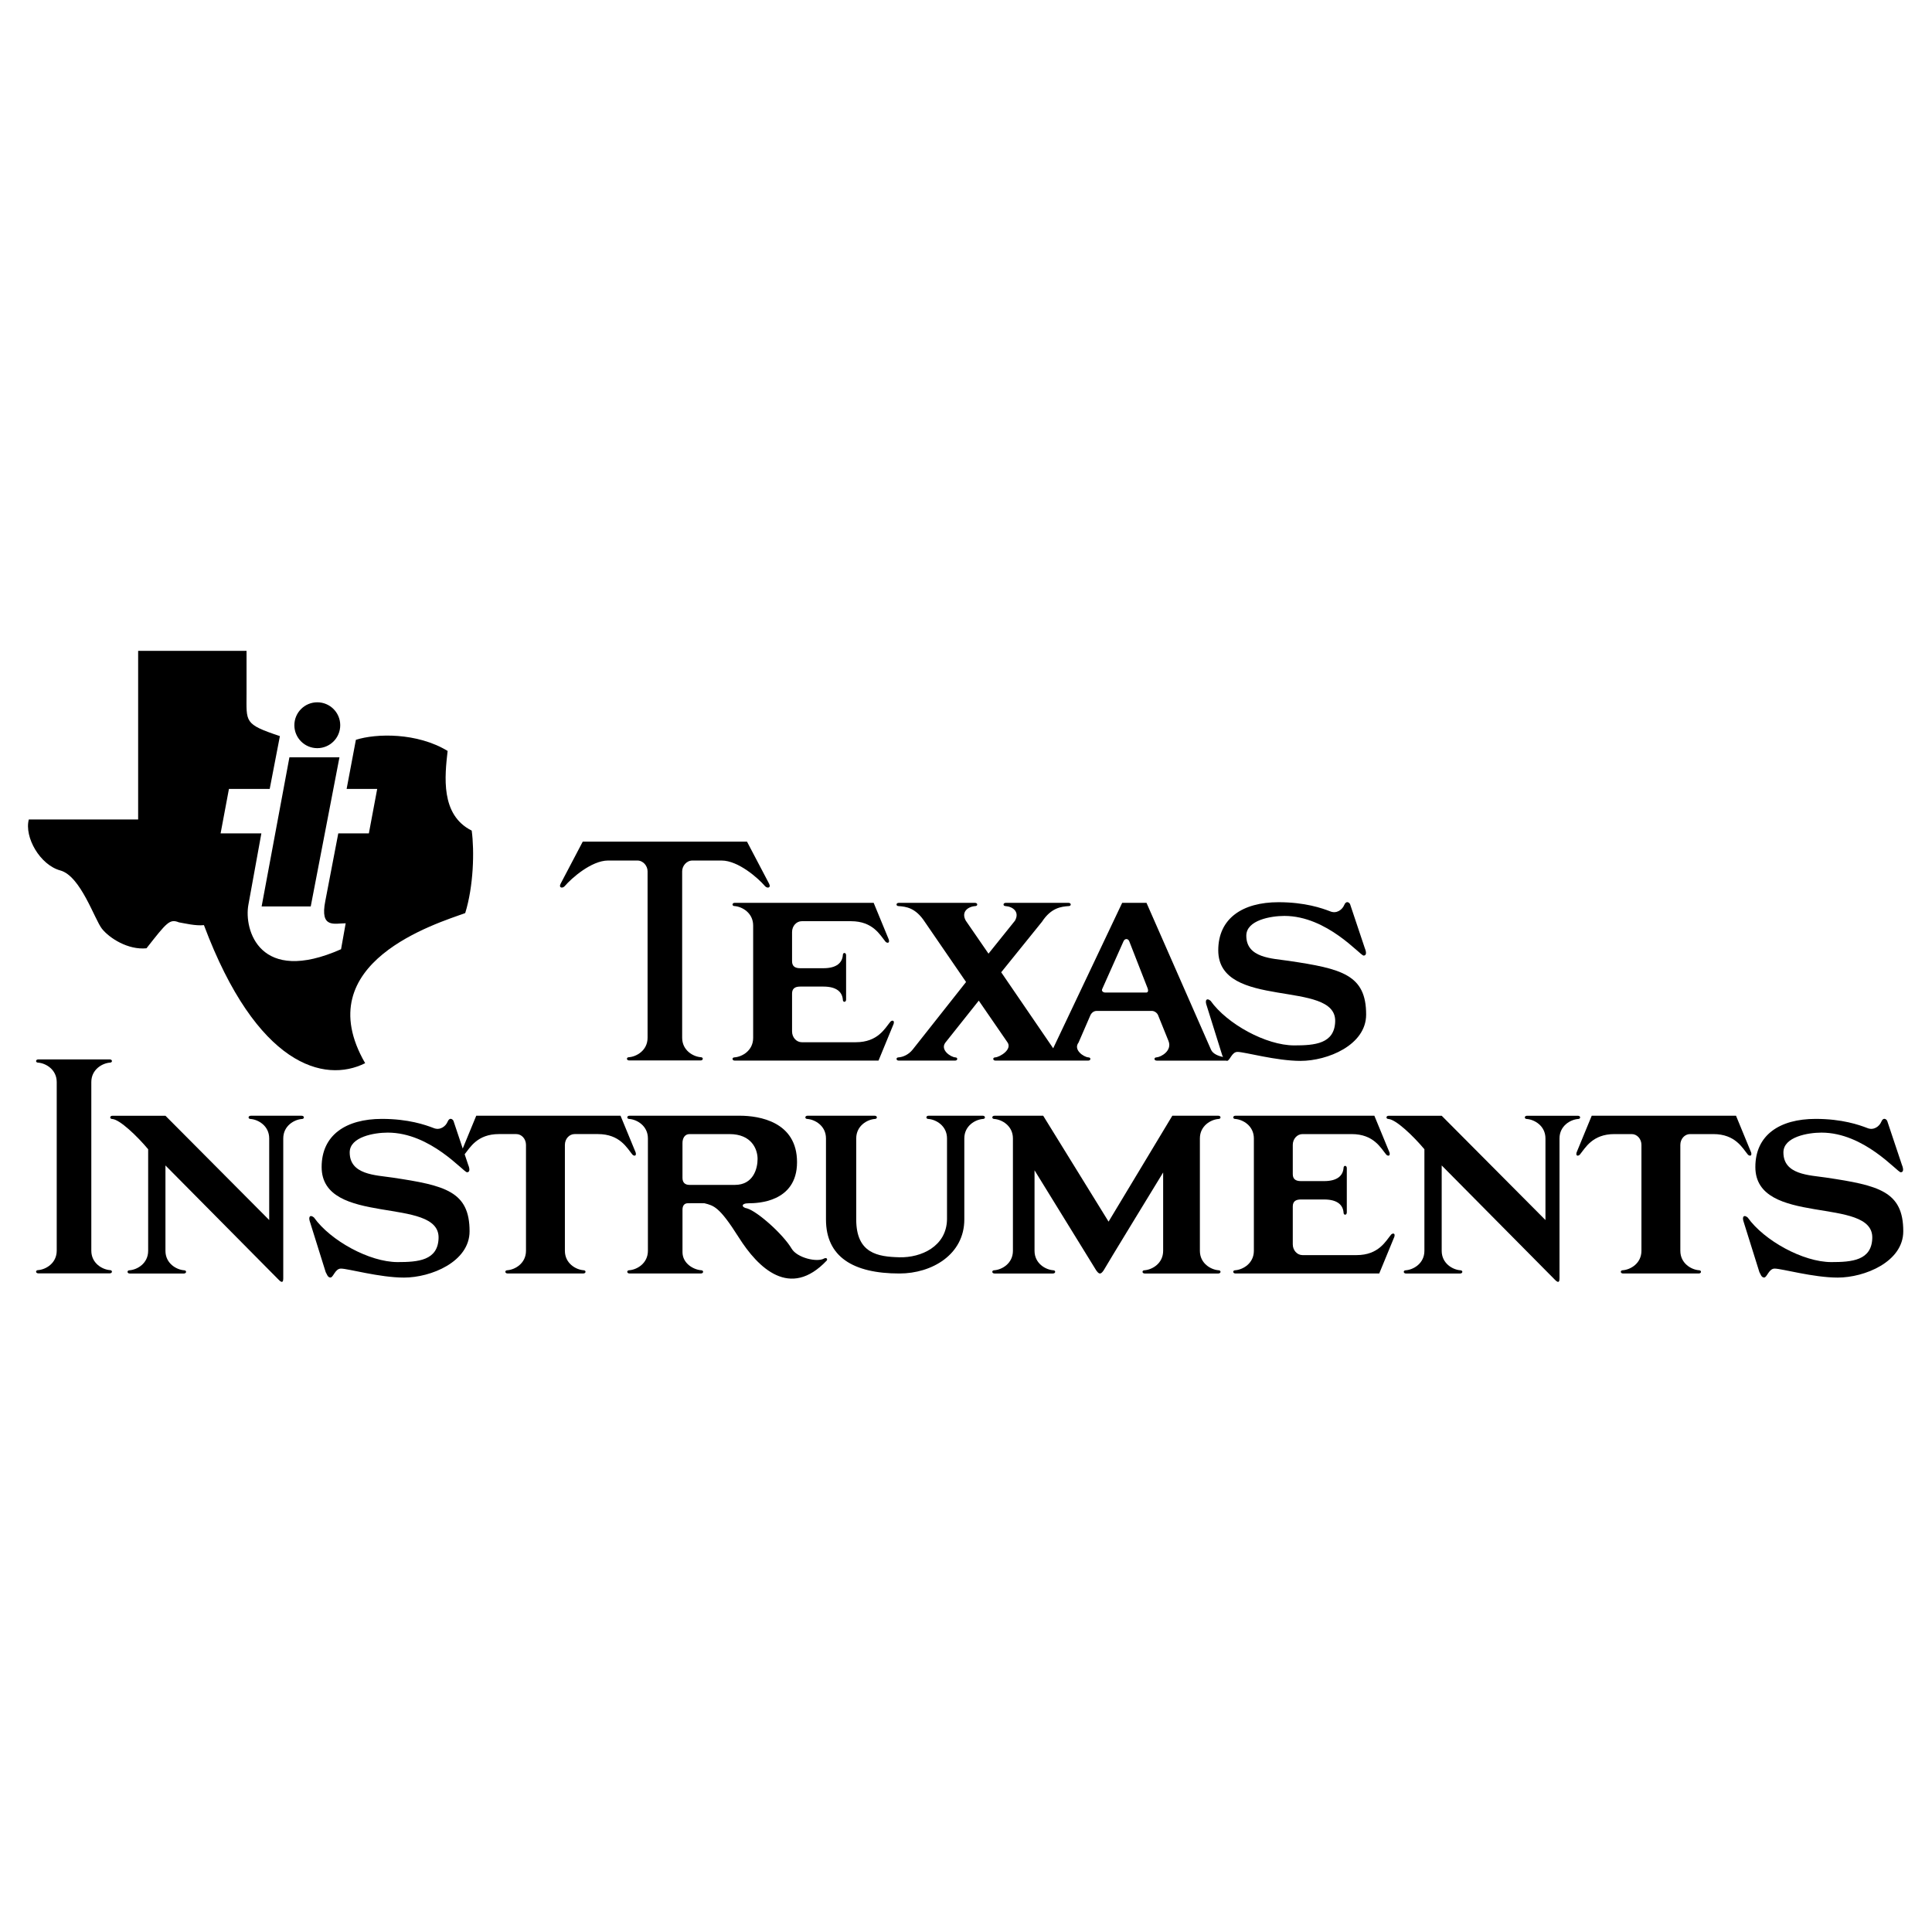 <?xml version="1.0" encoding="utf-8"?>
<!-- Generator: Adobe Illustrator 13.0.0, SVG Export Plug-In . SVG Version: 6.00 Build 14948)  -->
<!DOCTYPE svg PUBLIC "-//W3C//DTD SVG 1.0//EN" "http://www.w3.org/TR/2001/REC-SVG-20010904/DTD/svg10.dtd">
<svg version="1.0" id="Layer_1" xmlns="http://www.w3.org/2000/svg" xmlns:xlink="http://www.w3.org/1999/xlink" x="0px" y="0px"
	 width="192.744px" height="192.744px" viewBox="0 0 192.744 192.744" enable-background="new 0 0 192.744 192.744"
	 xml:space="preserve">
<g>
	<polygon fill-rule="evenodd" clip-rule="evenodd" fill="#FFFFFF" points="0,0 192.744,0 192.744,192.744 0,192.744 0,0 	"/>
	<path fill-rule="evenodd" clip-rule="evenodd" d="M31.655,70.064c-1.264,0-2.288,1.024-2.288,2.288
		c0,1.263,1.024,2.288,2.288,2.288s2.288-1.024,2.288-2.288C33.943,71.089,32.919,70.064,31.655,70.064L31.655,70.064L31.655,70.064
		L31.655,70.064z"/>
	<path fill-rule="evenodd" clip-rule="evenodd" d="M44.656,74.916c-3.05-1.849-7.118-1.756-9.151-1.109l0,0l-0.924,4.899h3.05
		l-0.832,4.437h-3.051l-1.294,6.748l0,0c-0.555,2.773,0.924,2.219,2.033,2.219l0,0l-0.462,2.588l0,0
		c-8.135,3.605-9.706-1.941-9.244-4.437l0,0l1.294-7.118h-4.067l0.832-4.437h4.067l1.017-5.269l0,0
		c-3.605-1.202-3.328-1.386-3.328-4.252l0,0v-4.252H13.782v16.823H2.874l0,0c-0.462,1.756,1.109,4.53,3.143,5.084
		s3.42,4.899,4.16,5.824c0.74,0.924,2.588,2.126,4.437,1.941c2.034-2.588,2.311-2.958,3.235-2.588
		c0.555,0.092,1.664,0.37,2.496,0.277c5.269,14.051,12.017,15.807,16.084,13.773c-5.824-10.076,7.21-13.958,9.983-14.975
		c0.832-2.681,0.925-6.194,0.647-8.228C43.917,81.294,44.378,77.412,44.656,74.916L44.656,74.916L44.656,74.916L44.656,74.916z"/>
	<polygon fill-rule="evenodd" clip-rule="evenodd" points="26.101,90.431 31,90.431 33.866,75.548 28.874,75.548 26.101,90.431 
		26.101,90.431 	"/>
	<path fill-rule="evenodd" clip-rule="evenodd" d="M121.565,126.726c-0.755-0.054-1.86-0.674-1.86-1.94l0,0v-11.213l0,0
		c0-1.267,1.105-1.887,1.86-1.94c0.27,0,0.27-0.324-0.027-0.324l0,0h-4.582l-6.361,10.566l-6.523-10.566H99.22l0,0
		c-0.296,0-0.296,0.324-0.026,0.324c0.754,0.054,1.859,0.674,1.859,1.94l0,0v11.213l0,0c0,1.267-1.105,1.887-1.859,1.94
		c-0.27,0-0.27,0.323,0.026,0.323l0,0h5.822l0,0c0.297,0,0.297-0.323,0.027-0.323c-0.755-0.054-1.86-0.674-1.86-1.94l0,0v-8.032
		l6.146,9.973l0,0c0.27,0.377,0.432,0.485,0.755,0c0-0.054,5.93-9.757,5.93-9.757l0,0v7.816l0,0c0,1.267-1.104,1.887-1.859,1.94
		c-0.27,0-0.27,0.323,0.026,0.323l0,0h7.332l0,0C121.835,127.049,121.835,126.726,121.565,126.726L121.565,126.726L121.565,126.726
		L121.565,126.726z"/>
	<path fill-rule="evenodd" clip-rule="evenodd" d="M98.036,111.308h-5.391l0,0c-0.296,0-0.296,0.324-0.027,0.324
		c0.755,0.054,1.86,0.674,1.86,1.94l0,0v8.086l0,0c-0.054,2.695-2.588,3.827-4.744,3.773c-2.156-0.054-4.313-0.377-4.313-3.773l0,0
		v-8.086l0,0c0-1.267,1.105-1.887,1.86-1.94c0.27,0,0.27-0.324-0.027-0.324l0,0H80.57l0,0c-0.296,0-0.296,0.324-0.027,0.324
		c0.755,0.054,1.86,0.674,1.86,1.94l0,0v8.086l0,0c0,3.72,2.695,5.391,7.332,5.391c3.234,0,6.469-1.887,6.469-5.391l0,0v-8.086l0,0
		c0-1.267,1.105-1.887,1.86-1.94C98.333,111.632,98.333,111.308,98.036,111.308L98.036,111.308L98.036,111.308L98.036,111.308z"/>
	<path fill-rule="evenodd" clip-rule="evenodd" d="M82.238,125.541c-0.701,0.432-2.722-0.054-3.261-0.971
		c-0.863-1.455-3.423-3.72-4.448-4.016c-0.539-0.081-0.674-0.513,0.188-0.513c0.757,0,4.798-0.054,4.798-4.097
		s-3.774-4.636-5.715-4.636l0,0H62.805l0,0c-0.297,0-0.297,0.323-0.027,0.323c0.755,0.054,1.86,0.674,1.86,1.94l0,0v11.213l0,0
		c0,1.267-1.105,1.887-1.86,1.94c-0.27,0-0.27,0.323,0.027,0.323l0,0h7.116l0,0c0.296,0,0.296-0.323,0.027-0.323
		c-0.755-0.054-1.86-0.674-1.86-1.806l0,0v-4.231l0,0c0-0.378,0.162-0.647,0.539-0.647c0,0,1.592-0.013,1.644,0
		c0.943,0.243,1.482,0.324,3.423,3.396c1.941,3.073,5.121,6.199,8.787,2.318C82.562,125.648,82.508,125.434,82.238,125.541
		L82.238,125.541L82.238,125.541L82.238,125.541z M73.316,118.21h-4.528l0,0c-0.431,0-0.701-0.216-0.701-0.701l0,0v-3.478l0,0
		c0-0.458,0.216-0.889,0.701-0.889l0,0h3.989l0,0c2.21,0,2.803,1.509,2.803,2.479C75.581,116.592,75.149,118.21,73.316,118.21
		L73.316,118.21L73.316,118.21L73.316,118.21z"/>
	<path fill-rule="evenodd" clip-rule="evenodd" d="M30.092,111.311h-5.068l0,0c-0.296,0-0.296,0.323-0.027,0.323
		c0.755,0.054,1.86,0.674,1.86,1.94l0,0v8.141l-10.351-10.404h-5.283l0,0c-0.296,0-0.296,0.323-0.027,0.323
		c0.754,0.054,2.453,1.671,3.585,3.019l0,0v10.135l0,0c0,1.267-1.105,1.887-1.86,1.94c-0.269,0-0.269,0.323,0.027,0.323l0,0h5.391
		l0,0c0.296,0,0.296-0.323,0.027-0.323c-0.754-0.054-1.86-0.674-1.86-1.94l0,0v-8.518l11.321,11.429l0,0
		c0.377,0.377,0.432,0.107,0.432-0.162l0,0v-13.962l0,0c0-1.267,1.105-1.887,1.86-1.94
		C30.389,111.634,30.389,111.311,30.092,111.311L30.092,111.311L30.092,111.311L30.092,111.311z"/>
	<path fill-rule="evenodd" clip-rule="evenodd" d="M10.969,126.712c-0.754-0.055-1.859-0.674-1.859-1.941l0,0v-16.819l0,0
		c0-1.267,1.105-1.887,1.859-1.94c0.27,0,0.27-0.323-0.027-0.323l0,0H3.826l0,0c-0.297,0-0.297,0.323-0.027,0.323
		c0.755,0.054,1.86,0.674,1.86,1.94l0,0v16.819l0,0c0,1.268-1.105,1.887-1.86,1.941c-0.27,0-0.27,0.323,0.027,0.323l0,0h7.116l0,0
		C11.239,127.035,11.239,126.712,10.969,126.712L10.969,126.712L10.969,126.712L10.969,126.712z"/>
	<path fill-rule="evenodd" clip-rule="evenodd" d="M63.416,114.974l-1.51-3.666H47.513l-1.349,3.275l-0.924-2.761l0,0
		c-0.09-0.188-0.394-0.378-0.583,0.081c-0.188,0.458-0.754,0.916-1.427,0.624c-0.783-0.3-2.481-0.902-5.13-0.902
		c-3.605,0-6.012,1.625-6.012,4.797c0,5.991,11.788,2.866,11.666,7.096c-0.064,2.234-2.035,2.393-4.084,2.393
		c-2.817,0-6.71-2.147-8.346-4.448c-0.369-0.307-0.548-0.099-0.435,0.327l0,0l1.603,5.122l0,0c0.117,0.187,0.191,0.534,0.471,0.539
		c0.293,0.005,0.465-0.891,1.048-0.891c0.722,0,3.852,0.897,6.296,0.897c2.678,0,6.539-1.569,6.539-4.62
		c0-3.981-2.431-4.573-7.711-5.359c-1.671-0.249-4.248-0.274-4.248-2.51c0-1.561,2.469-1.974,3.797-1.974
		c4.276,0,7.559,3.957,7.908,3.957c0.303,0,0.28-0.351,0.116-0.745l0,0l-0.352-1.053l0,0c0.536-0.66,1.25-2.013,3.422-2.013l0,0
		h1.725l0,0c0.54,0,0.971,0.485,0.971,1.078l0,0v10.566l0,0c0,1.267-1.105,1.887-1.86,1.94c-0.27,0-0.27,0.323,0.027,0.323l0,0
		h7.547l0,0c0.296,0,0.296-0.323,0.027-0.323c-0.755-0.054-1.86-0.674-1.86-1.94l0,0v-10.566l0,0c0-0.593,0.431-1.078,0.97-1.078
		l0,0h2.318l0,0c2.21,0,2.911,1.401,3.45,2.049C63.254,115.352,63.523,115.352,63.416,114.974L63.416,114.974L63.416,114.974
		L63.416,114.974z"/>
	<path fill-rule="evenodd" clip-rule="evenodd" d="M174.7,114.974l-1.509-3.666h-14.394l-1.51,3.666l0,0
		c-0.107,0.378,0.162,0.378,0.323,0.216c0.539-0.647,1.24-2.049,3.45-2.049l0,0h1.726l0,0c0.539,0,0.97,0.485,0.97,1.078l0,0v10.566
		l0,0c0,1.267-1.105,1.887-1.859,1.94c-0.27,0-0.27,0.323,0.026,0.323l0,0h7.548l0,0c0.296,0,0.296-0.323,0.026-0.323
		c-0.755-0.054-1.86-0.674-1.86-1.94l0,0v-10.566l0,0c0-0.593,0.432-1.078,0.971-1.078l0,0h2.318l0,0c2.21,0,2.911,1.401,3.45,2.049
		C174.538,115.352,174.809,115.352,174.7,114.974L174.7,114.974L174.7,114.974L174.7,114.974z"/>
	<path fill-rule="evenodd" clip-rule="evenodd" d="M123.231,111.632c0.755,0.054,1.86,0.674,1.86,1.94l0,0v11.213l0,0
		c0,1.267-1.105,1.887-1.86,1.94c-0.269,0-0.269,0.323,0.027,0.323l0,0h14.34l1.51-3.665l0,0c0.107-0.378-0.162-0.378-0.324-0.216
		c-0.539,0.646-1.24,2.048-3.45,2.048l0,0h-5.391l0,0c-0.539,0-0.97-0.484-0.97-1.077l0,0v-3.774l0,0c0-0.485,0.269-0.7,0.809-0.7
		l0,0h2.317l0,0c1.348,0,1.887,0.565,1.941,1.32c0,0.27,0.323,0.27,0.323-0.026l0,0v-4.421l0,0c0-0.297-0.323-0.297-0.323-0.026
		c-0.055,0.754-0.594,1.32-1.941,1.32l0,0h-2.317l0,0c-0.54,0-0.809-0.216-0.809-0.701l0,0v-2.911l0,0
		c0-0.593,0.431-1.078,0.97-1.078l0,0h4.906l0,0c2.21,0,2.91,1.401,3.449,2.049c0.162,0.162,0.432,0.162,0.324-0.216l0,0
		l-1.51-3.666h-13.854l0,0C122.963,111.308,122.963,111.632,123.231,111.632L123.231,111.632L123.231,111.632L123.231,111.632z"/>
	<path fill-rule="evenodd" clip-rule="evenodd" d="M73.278,90.393c0.755,0.054,1.86,0.674,1.86,1.941l0,0v11.213l0,0
		c0,1.267-1.105,1.887-1.86,1.94c-0.27,0-0.27,0.323,0.027,0.323l0,0h14.339l1.509-3.665l0,0c0.108-0.378-0.161-0.378-0.323-0.216
		c-0.539,0.646-1.24,2.048-3.45,2.048l0,0H79.99l0,0c-0.539,0-0.971-0.484-0.971-1.078l0,0v-3.773l0,0
		c0-0.485,0.27-0.701,0.809-0.701l0,0h2.318l0,0c1.348,0,1.887,0.566,1.941,1.321c0,0.27,0.323,0.27,0.323-0.027l0,0v-4.42l0,0
		c0-0.296-0.323-0.296-0.323-0.027c-0.054,0.754-0.593,1.321-1.941,1.321l0,0h-2.318l0,0c-0.539,0-0.809-0.216-0.809-0.701l0,0
		V92.98l0,0c0-0.593,0.432-1.078,0.971-1.078l0,0h4.906l0,0c2.21,0,2.911,1.401,3.45,2.048c0.162,0.162,0.432,0.162,0.324-0.216l0,0
		L87.16,90.07H73.306l0,0C73.009,90.07,73.009,90.393,73.278,90.393L73.278,90.393L73.278,90.393L73.278,90.393z"/>
	<path fill-rule="evenodd" clip-rule="evenodd" d="M138.519,111.634c0.755,0.054,2.453,1.671,3.585,3.019l0,0v10.135l0,0
		c0,1.267-1.105,1.887-1.86,1.94c-0.269,0-0.269,0.323,0.027,0.323l0,0h5.391l0,0c0.297,0,0.297-0.323,0.027-0.323
		c-0.755-0.054-1.86-0.674-1.86-1.94l0,0v-8.518l11.321,11.429l0,0c0.377,0.377,0.432,0.107,0.432-0.162l0,0v-13.962l0,0
		c0-1.267,1.104-1.887,1.859-1.94c0.27,0,0.27-0.323-0.026-0.323l0,0h-5.068l0,0c-0.296,0-0.296,0.323-0.026,0.323
		c0.754,0.054,1.859,0.674,1.859,1.94l0,0v8.141l-10.351-10.404h-5.282l0,0C138.249,111.311,138.249,111.634,138.519,111.634
		L138.519,111.634L138.519,111.634L138.519,111.634z"/>
	<path fill-rule="evenodd" clip-rule="evenodd" d="M128.584,95.86c-1.671-0.249-4.248-0.275-4.248-2.511
		c0-1.56,2.47-1.973,3.797-1.973c4.276,0,7.56,3.957,7.908,3.957c0.304,0,0.28-0.35,0.116-0.745l0,0l-1.467-4.383l0,0
		c-0.091-0.188-0.395-0.378-0.583,0.08c-0.188,0.458-0.755,0.917-1.427,0.625c-0.783-0.3-2.481-0.902-5.13-0.902
		c-3.604,0-6.012,1.625-6.012,4.797c0,5.99,11.787,2.866,11.665,7.096c-0.064,2.234-2.035,2.393-4.084,2.393
		c-2.817,0-6.711-2.148-8.346-4.449c-0.369-0.307-0.548-0.098-0.436,0.327l0,0l1.604,5.123l0,0c0.027,0.044,0.053,0.097,0.078,0.151
		c-0.46-0.087-1.026-0.306-1.208-0.737l0,0l-6.432-14.638h-2.426l-6.883,14.511l-5.186-7.584l4.069-5.04l0,0
		c0.917-1.401,1.914-1.509,2.669-1.563c0.27,0,0.27-0.323-0.027-0.323l0,0h-6.253l0,0c-0.297,0-0.297,0.323-0.026,0.323
		c0.754,0.054,1.428,0.593,0.942,1.456l0,0l-2.641,3.289l-2.265-3.289l0,0c-0.485-0.863,0.188-1.401,0.943-1.456
		c0.27,0,0.27-0.323-0.027-0.323l0,0h-7.601l0,0c-0.296,0-0.296,0.323-0.027,0.323c0.754,0.054,1.698,0.162,2.615,1.563l0,0
		l4.124,6.01l-5.326,6.741l0,0c-0.39,0.492-0.942,0.746-1.412,0.779c-0.27,0-0.27,0.323,0.027,0.323l0,0h5.606l0,0
		c0.296,0,0.296-0.323,0.027-0.323c-0.47-0.033-1.536-0.755-0.981-1.479l0,0l3.326-4.181l2.841,4.127l0,0
		c0.556,0.725-0.727,1.5-1.197,1.533c-0.27,0-0.27,0.323,0.027,0.323l0,0h9.238l0,0c0.297,0,0.297-0.323,0.027-0.323
		c-0.47-0.033-1.536-0.755-0.981-1.479l0,0l1.17-2.698l0,0c0.107-0.243,0.323-0.458,0.646-0.458l0,0h5.499l0,0
		c0.27,0,0.539,0.215,0.62,0.431l0,0l1.035,2.563l0,0c0.394,0.968-0.727,1.608-1.197,1.642c-0.27,0-0.27,0.323,0.027,0.323l0,0h6.9
		l0,0h0.001c0.032,0.013,0.066,0.021,0.106,0.022c0.293,0.005,0.466-0.891,1.048-0.891c0.722,0,3.852,0.896,6.297,0.896
		c2.678,0,6.538-1.568,6.538-4.619C136.296,97.238,133.865,96.646,128.584,95.86L128.584,95.86L128.584,95.86L128.584,95.86z
		 M114.3,99.019h-4.069l0,0c-0.136,0-0.378-0.135-0.27-0.351l0,0l2.129-4.771l0,0c0.135-0.296,0.458-0.269,0.566,0l0,0l1.833,4.69
		l0,0C114.597,98.884,114.516,99.045,114.3,99.019L114.3,99.019L114.3,99.019L114.3,99.019z"/>
	<path fill-rule="evenodd" clip-rule="evenodd" d="M56.358,88.383c0.646-0.755,2.642-2.534,4.312-2.534l0,0h2.911l0,0
		c0.593,0,1.024,0.539,1.024,1.078l0,0v16.604l0,0c0,1.267-1.105,1.887-1.86,1.94c-0.27,0-0.27,0.324,0.027,0.324l0,0h7.116l0,0
		c0.296,0,0.296-0.324,0.027-0.324c-0.754-0.054-1.86-0.674-1.86-1.94l0,0V86.928l0,0c0-0.539,0.432-1.078,1.024-1.078l0,0h2.911
		l0,0c1.671,0,3.666,1.779,4.312,2.534c0.216,0.27,0.647,0.215,0.431-0.215l0,0l-2.21-4.205H58.137l-2.21,4.205l0,0
		C55.711,88.599,56.143,88.653,56.358,88.383L56.358,88.383L56.358,88.383L56.358,88.383z"/>
	<path fill-rule="evenodd" clip-rule="evenodd" d="M182.168,117.478c-1.672-0.249-4.248-0.274-4.248-2.51
		c0-1.561,2.47-1.974,3.797-1.974c4.276,0,7.559,3.957,7.908,3.957c0.303,0,0.279-0.351,0.116-0.745l0,0l-1.467-4.384l0,0
		c-0.091-0.188-0.395-0.378-0.584,0.081c-0.188,0.458-0.754,0.916-1.426,0.624c-0.783-0.3-2.482-0.902-5.131-0.902
		c-3.604,0-6.012,1.625-6.012,4.797c0,5.991,11.787,2.866,11.665,7.096c-0.064,2.234-2.034,2.393-4.084,2.393
		c-2.817,0-6.71-2.147-8.346-4.448c-0.368-0.307-0.548-0.099-0.436,0.327l0,0l1.604,5.122l0,0c0.116,0.187,0.19,0.534,0.471,0.539
		c0.293,0.005,0.466-0.891,1.048-0.891c0.722,0,3.852,0.897,6.297,0.897c2.678,0,6.538-1.569,6.538-4.62
		C189.879,118.855,187.448,118.264,182.168,117.478L182.168,117.478L182.168,117.478L182.168,117.478z"/>
</g>
</svg>
